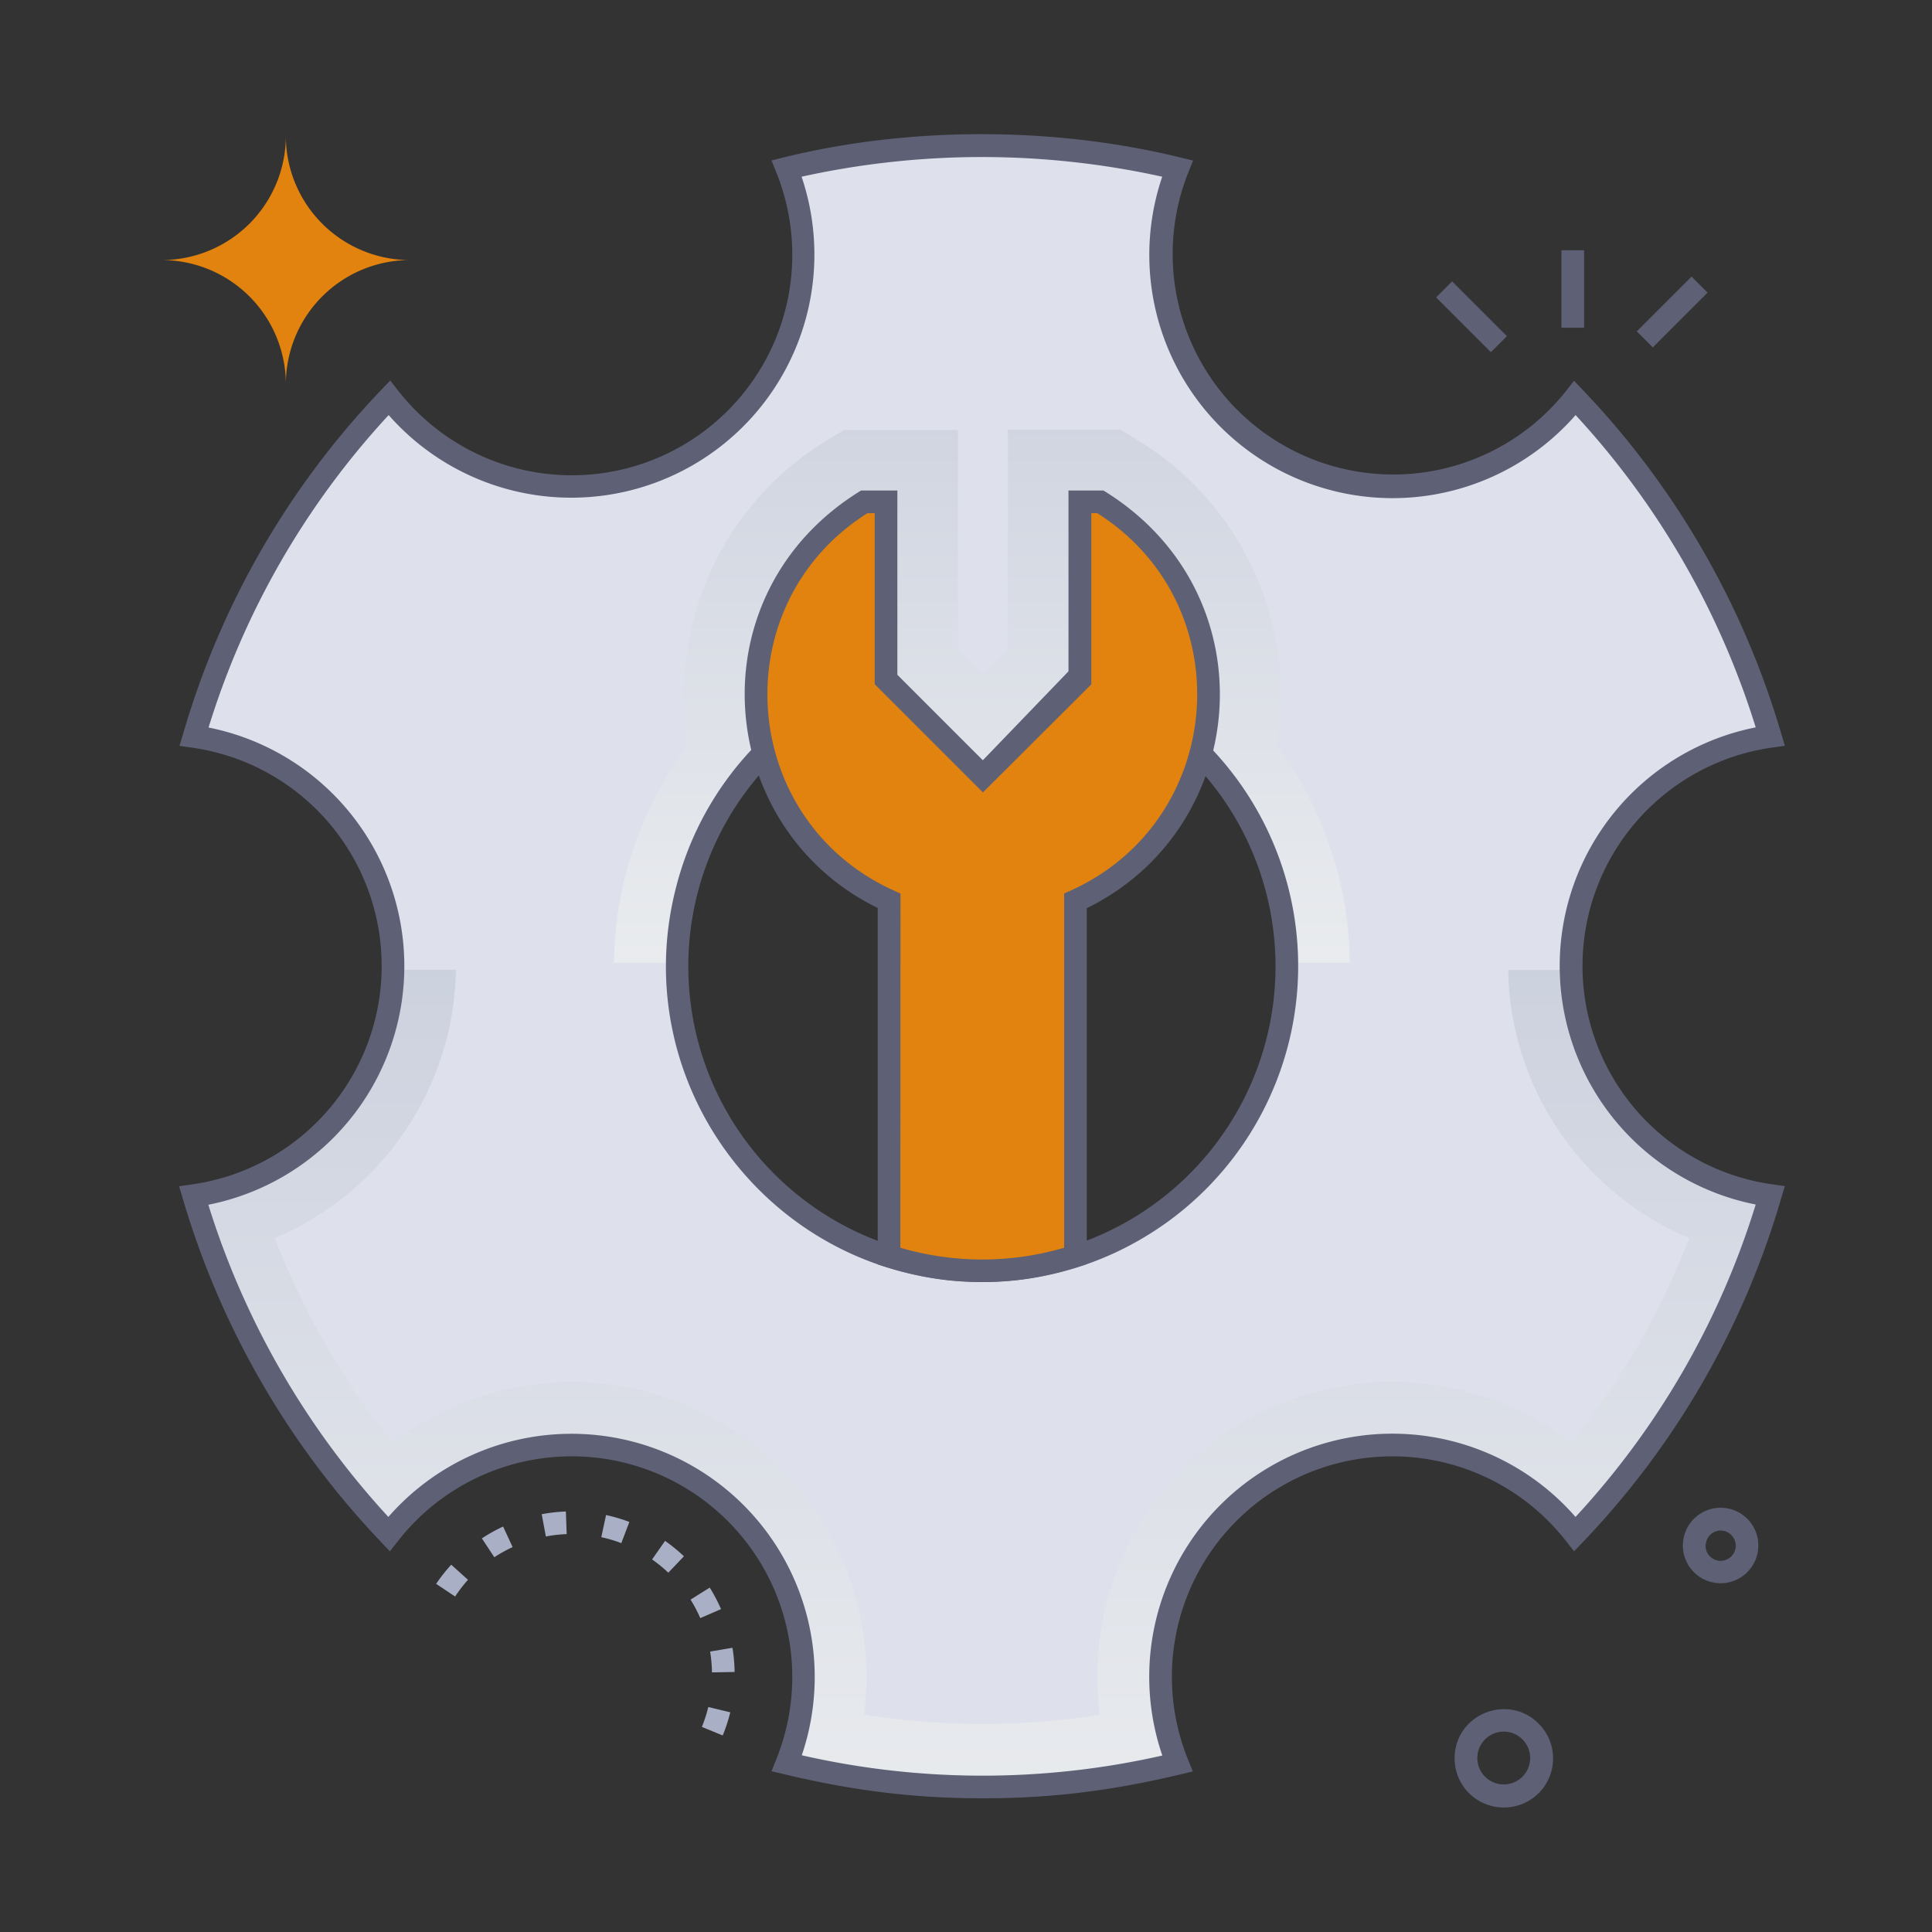<svg xmlns="http://www.w3.org/2000/svg" xmlns:xlink="http://www.w3.org/1999/xlink" viewBox="0 0 512 512"><rect x="0" y="0" width="512" height="512" fill="#333333" stroke="none"/><defs><style>.cls-1{isolation:isolate;}.cls-2{fill:#e1830e;}.cls-3{fill:#dee1ec;}.cls-4,.cls-6{mix-blend-mode:multiply;}.cls-4{fill:url(#linear-gradient);}.cls-5{fill:#5e6175;}.cls-6{fill:url(#linear-gradient-2);}.cls-7{fill:#a9afc4;}</style><linearGradient id="linear-gradient" x1="260.21" y1="235.9" x2="260.21" y2="523.76" gradientUnits="userSpaceOnUse"><stop offset="0" stop-color="#cacfdd"></stop><stop offset="1" stop-color="#eef0f1"></stop></linearGradient><linearGradient id="linear-gradient-2" x1="260.2" y1="74.84" x2="260.2" y2="282.33" xlink:href="#linear-gradient"></linearGradient></defs><title>Setting Gear Wrench</title><g class="cls-1"><g id="Setting_Gear_Wrench" data-name="Setting Gear Wrench"><path class="cls-2" d="M42.83,68.92a32.92,32.92,0,0,1,32.92,32.92,32.92,32.92,0,0,1,32.92-32.92A32.92,32.92,0,0,1,75.75,36,32.92,32.92,0,0,1,42.83,68.92Z"></path><path class="cls-3" d="M416.36,256a61.48,61.48,0,0,1,52.81-60.85,220.77,220.77,0,0,0-51.76-89.66A61.46,61.46,0,0,1,312,44.69a222.46,222.46,0,0,0-103.55,0A61.43,61.43,0,0,1,103.1,105.45a218,218,0,0,0-51.73,89.72,61.45,61.45,0,0,1-.07,121.68,220,220,0,0,0,51.77,89.68,61.45,61.45,0,0,1,105.42,60.76,216.93,216.93,0,0,0,103.56.07,61.42,61.42,0,0,1,105.33-60.83,217.12,217.12,0,0,0,51.75-89.71A61.44,61.44,0,0,1,416.36,256ZM300.61,325.92a80.74,80.74,0,1,1-80.73-139.85c5.1-2.88,9.64-4.25,14.93-6,.1,0-1.45-1.45,25.68,25.68l25.32-26.33a80.72,80.72,0,0,1,14.8,146.48Z"></path><path class="cls-3" d="M416.36,256a61.48,61.48,0,0,1,52.81-60.85,220.84,220.84,0,0,0-51.76-89.66A61.46,61.46,0,0,1,312,44.69a222.51,222.51,0,0,0-103.56,0A61.42,61.42,0,0,1,103.1,105.45a217.93,217.93,0,0,0-51.73,89.73,61.45,61.45,0,0,1-.07,121.68,220.05,220.05,0,0,0,51.76,89.67A61.46,61.46,0,0,1,208.49,467.3a217.18,217.18,0,0,0,103.56.07,61.42,61.42,0,0,1,105.33-60.84,217,217,0,0,0,51.74-89.71A61.43,61.43,0,0,1,416.36,256Zm-112.3,67.8a80.74,80.74,0,1,1-84.19-137.73c5.11-2.88,9.65-4.25,14.94-6l25.68,25.68,25.32-26.33A80.71,80.71,0,0,1,304.06,323.8Z"></path><path class="cls-4" d="M469.12,316.82a217.2,217.2,0,0,1-51.73,89.71,61.43,61.43,0,0,0-105.34,60.84,217.18,217.18,0,0,1-103.56-.07,61.46,61.46,0,0,0-105.43-60.77A219.94,219.94,0,0,1,51.3,316.86,61.5,61.5,0,0,0,104.1,257h16.73a78.66,78.66,0,0,1-48,71.11A204,204,0,0,0,104,382.29a78.81,78.81,0,0,1,47.48-16.05c47.09,0,83.47,41.5,77.49,88.14a200.08,200.08,0,0,0,62.51.05A78.12,78.12,0,0,1,416.44,382.3a201.48,201.48,0,0,0,31.23-54.18,78.61,78.61,0,0,1-48-71.08h16.73A61.43,61.43,0,0,0,469.12,316.82Z"></path><path class="cls-5" d="M260.46,476.57c-21.58,0-38.49-2.87-56-7.19l1.29-3.21a58.45,58.45,0,0,0-100.28-57.79l-2.14,2.73-2.39-2.51a223,223,0,0,1-52.48-90.9l-1-3.33,3.43-.49A58.45,58.45,0,0,0,51,198.15l-3.43-.49,1-3.32a220.79,220.79,0,0,1,52.45-91l2.4-2.5,2.13,2.73a58.43,58.43,0,0,0,100.2-57.84l-1.3-3.21,3.36-.83c33.25-8.19,71.52-8.18,105,.05l3.36.82-1.29,3.21A58.45,58.45,0,0,0,415,103.64l2.14-2.73,2.39,2.51a222.3,222.3,0,0,1,52.48,90.89l1,3.33-3.43.48a58.45,58.45,0,0,0,0,115.73l3.42.48-1,3.33a221,221,0,0,1-52.46,90.95l-2.4,2.49L415,408.38a58.42,58.42,0,0,0-100.19,57.86l1.3,3.21C298.48,473.78,281.77,476.57,260.46,476.57Zm-48-11.41a215.15,215.15,0,0,0,95.57.07A64.43,64.43,0,0,1,417.53,402a215,215,0,0,0,47.75-82.79,64.45,64.45,0,0,1,0-126.45A216.53,216.53,0,0,0,417.55,110,64.46,64.46,0,0,1,308,46.83a221.64,221.64,0,0,0-95.57,0A64.43,64.43,0,0,1,103,110a215,215,0,0,0-47.73,82.8,64.47,64.47,0,0,1-.06,126.47A217.14,217.14,0,0,0,102.92,402a64.46,64.46,0,0,1,109.56,63.17Z"></path><path class="cls-6" d="M357.7,255.12H341a80.68,80.68,0,0,0-55.17-75.68l-25.32,26.34-25.67-25.69c-5.31,1.74-9.83,3.1-14.95,6a80.72,80.72,0,0,0-40.38,69.06H162.71a97.76,97.76,0,0,1,19.7-57.81,78.71,78.71,0,0,1,36.67-80.6l4.58-2.81h30.2v58.31l6.63,6.63,6.62-6.62V113.9H297l4.58,2.81a78.71,78.71,0,0,1,36.63,80.77A97.14,97.14,0,0,1,357.7,255.12Z"></path><path class="cls-5" d="M260.38,339.72c-55.36,0-95.24-52.36-81-105.4a83.2,83.2,0,0,1,39-50.85c5.65-3.18,10.7-4.66,17.25-6.8l24.82,24.82L285,176l1.8.6a83.71,83.71,0,0,1,15.35,151.92h0A83.25,83.25,0,0,1,260.38,339.72ZM234,183.52a65.11,65.11,0,0,0-12.64,5.16,77.81,77.81,0,1,0,65.29-5.77l-26.11,27.15Z"></path><path class="cls-2" d="M320.26,184.11A59.94,59.94,0,0,1,285,238.73v94.11a80.49,80.49,0,0,1-49.41,0V238.73A60,60,0,0,1,229,133h5.78v47.14l25.68,25.68,25.67-25.68V133h5.44A59.93,59.93,0,0,1,320.26,184.11Z"></path><path class="cls-5" d="M260.29,339.77c-10.56,0-18.65-1.8-27.69-4.7V240.63C189,219.25,183.93,157.08,228.18,130h9.63v48.9l22.68,22.68,22.67-22.68V130h9.28c44.28,27.14,39.17,89.3-4.43,110.68V335C279.17,337.89,271,339.77,260.29,339.77Zm-21.69-9.11a77.06,77.06,0,0,0,43.41,0V236.79l1.77-.8c41.24-18.69,45.34-75.76,7-100h-1.58v45.39L260.49,210l-28.68-28.68V136h-1.93c-38.44,24.3-34.19,81.39,7,100l1.76.8Z"></path><rect class="cls-5" x="413.8" y="66.32" width="6" height="20.53"></rect><rect class="cls-5" x="386.96" y="73.69" width="6" height="20.53" transform="translate(54.85 300.33) rotate(-45)"></rect><rect class="cls-5" x="432.88" y="79.68" width="20.53" height="6" transform="translate(71.33 337.57) rotate(-45)"></rect><path class="cls-5" d="M398.52,479a13,13,0,0,1-13-13.94h0c.82-11.61,15.29-16.32,22.84-7.63A13,13,0,0,1,398.52,479Zm-7-13.52a7,7,0,1,0,12.33-4.11,7,7,0,0,0-12.33,4.11Z"></path><path class="cls-5" d="M456,419.57A10,10,0,0,1,446,408.91h0A10,10,0,1,1,456,419.57Zm-4-10.24A4,4,0,1,0,459,407a3.95,3.95,0,0,0-6.95,2.32Z"></path><path class="cls-7" d="M191.52,459.91,186,457.65a36.36,36.36,0,0,0,1.7-5.27l5.83,1.4A42.49,42.49,0,0,1,191.52,459.91Zm-2.84-16.71a38.11,38.11,0,0,0-.49-5.52l5.92-1a43.25,43.25,0,0,1,.57,6.41Zm-3.1-14.38a36.33,36.33,0,0,0-2.58-4.9l5.08-3.19a42.42,42.42,0,0,1,3,5.7Zm-65-5.75-5-3.33a44.6,44.6,0,0,1,4-5.08l4.44,4A37.46,37.46,0,0,0,120.63,423.07Zm56.53-6.29a37.19,37.19,0,0,0-4.3-3.51l3.44-4.92a44.59,44.59,0,0,1,5,4.08ZM131,412.69l-3.3-5a43,43,0,0,1,5.63-3.14l2.52,5.45A35.9,35.9,0,0,0,131,412.69Zm33.66-3.75a37.62,37.62,0,0,0-5.31-1.57l1.26-5.87a43.87,43.87,0,0,1,6.18,1.83Zm-20-1.76-1.1-5.9a42.94,42.94,0,0,1,6.4-.72l.22,6A36.58,36.58,0,0,0,144.68,407.18Z"></path></g></g></svg>